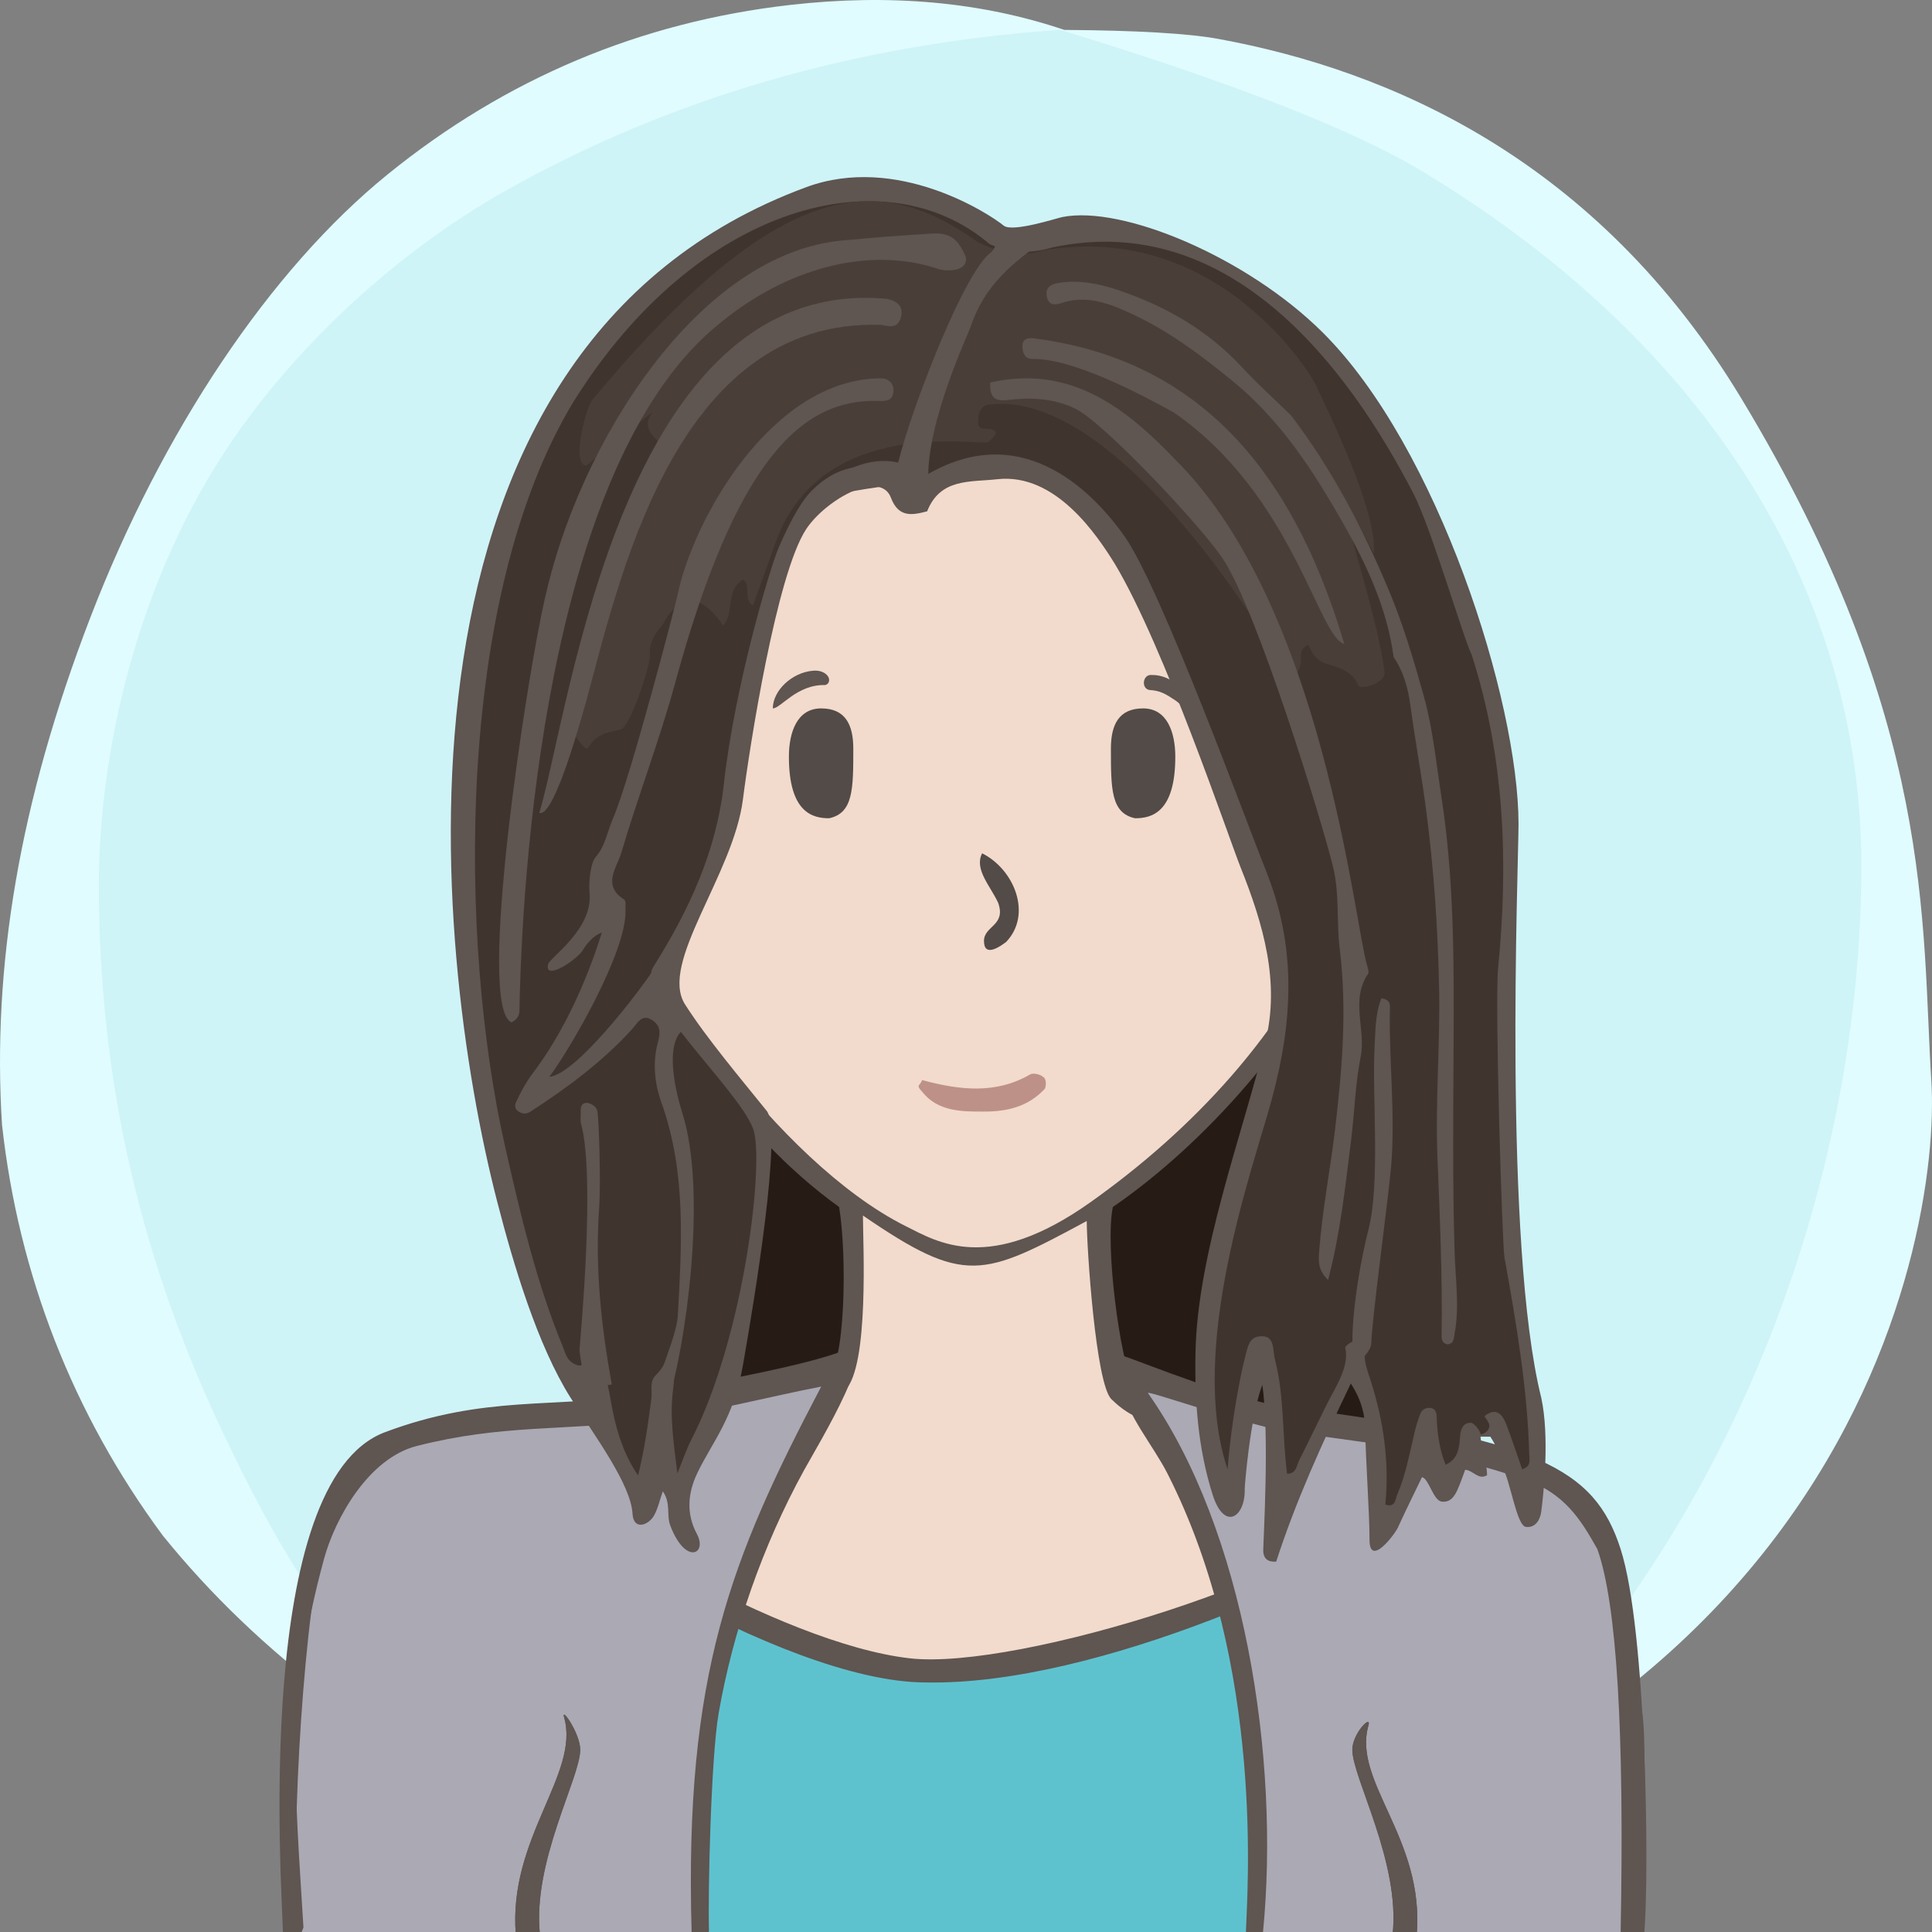 <?xml version="1.0" encoding="UTF-8"?>
<svg width="240px" height="240px" viewBox="0 0 240 240" version="1.1" xmlns="http://www.w3.org/2000/svg" xmlns:xlink="http://www.w3.org/1999/xlink">
  <rect x="0" y="0" width="240" height="240" fill="#808080" stroke="none"/>
  <title>Beste Freundin gesucht</title>
  <desc>Profilbild</desc>
  <g id="beste-freundin-gesucht" stroke="none" stroke-width="1" fill="none" fill-rule="evenodd">
    <g fill="none" fill-rule="evenodd">
        <path fill="#E0FCFF" d="M239.919,134.308 C241.162,153.816 229.215,227.784 119.966,239.778 C107.376,240.801 91.116,238.421 73.512,229.716 L70.166,227.784 C48.166,217.709 32.063,205.38 20.226,190.756 C9.026,175.619 2.295,158.277 0.25,139.719 C-0.993,120.21 2.363,99.697 11.237,76.672 C20.11,53.648 33.526,33.512 48.192,21.632 C62.859,9.752 79.517,2.745 98.132,0.616 C110.542,-0.803 121.903,0.229 132.215,3.714 C141.256,3.779 147.637,4.153 151.36,4.836 C172.633,8.738 198.376,19.798 216.309,49.488 C240.53,89.588 238.676,114.799 239.919,134.308 Z"/>
        <path fill="#CEF4F8" d="M131.682,3.697 C153.137,10.258 168.153,16.128 176.728,21.308 C212.772,43.078 231.222,74.142 231.222,107.547 C231.222,140.935 219.745,176.053 199.239,203.013 C194.35,209.441 186.113,217.023 174.529,225.761 C152.192,235.106 134.015,239.778 120,239.778 C105.985,239.778 88.75,235.544 68.294,227.074 C60.428,221.353 55.199,217.218 52.607,214.671 C39.783,202.071 33.301,189.66 27.998,178.611 C17.633,157.012 12.278,134.629 12.278,109.879 C12.278,96.555 15.529,77.178 25.631,59.817 C34.294,44.927 48.652,31.63 62.877,23.647 C83.417,12.12 106.352,5.47 131.682,3.697 Z"/>
    </g>
    <!-- Hair --><!-- mittellang --><path d="M117.5,218 C151.466,218 178,206.639 178,155 C178,103.361 151.466,34 117.5,34 C83.534,34 67,72.861 67,124.5 C67,176.139 83.534,218 117.5,218 Z" fill="#40352e"></path><path d="M117.5,218 C151.466,218 178,206.639 178,155 C178,103.361 151.466,34 117.5,34 C83.534,34 67,72.861 67,124.5 C67,176.139 83.534,218 117.5,218 Z" fill="#271c15"></path><!-- Head --><!-- Gesicht normal --><path d="M204.239,215.941 C203.891,200.941 193.503,185.068 175.905,181.12 C158.308,177.171 142.239,174.941 140.711,171.961 C139.183,168.98 137.239,154.941 138.239,149.941 C149.731,142.039 161.239,128.941 167.466,115.759 C172.494,112.941 175.264,105.123 177.239,97.941 C179.215,90.759 178.06,83.439 172.494,83.439 L170.239,83.439 C170.239,83.439 169.035,73.328 167.239,67.941 C157.239,42.941 134.606,34.061 111.622,37.832 C98.694,40.346 77.146,52.555 73.017,75.72 C72.657,78.413 72.298,84.337 72.298,84.337 C72.298,84.337 69.964,83.8 68.887,84.337 C63.239,86.941 65.239,94.941 66.239,98.941 C68.574,105.82 71.239,109.941 76.787,114.862 C83.239,126.941 91.311,140.604 104.239,149.941 C105.239,155.941 105.049,169.903 102.644,171.422 C100.239,172.941 81.859,175.863 64.239,179.941 C46.62,184.019 35.778,196.163 35.239,213.941 C34.701,231.719 35.239,239.941 35.239,239.941 L201.239,239.941 L204.239,239.941 C204.239,239.941 204.588,230.941 204.239,215.941 Z" fill="#5F5551"></path><path d="M178,184.678 C147,176.356 143,178.678 138.056,173.804 C136.106,171.881 135,154.91 135,151.678 C122,158.678 119.866,159.678 107.197,151 C107.197,154.412 108,169.678 105,172.678 C102,175.678 57,181.322 48,191 C40.647,198.907 38,207.406 38,217.678 C38,220.336 38,239.678 38,239.678 L169.291,239.792 L201,239.819 C201,239.819 209,193 178,184.678 Z" fill="#f2dbcc"></path><path d="M79.505,112.314 C70.505,110.386 66.505,94.314 68.505,88.314 C69.505,85.607 75.616,87.582 75.616,87.582 C75.616,87.582 75.725,70.427 83.505,60.314 C93.505,47.314 108.108,40 122.841,40 C134.505,40 141.654,43.413 150.505,49.314 C168.505,61.314 168.809,87.942 168.809,87.942 C168.809,87.942 171.148,87.176 172.58,87.044 C180.505,86.314 172.58,112.314 165.936,113.261 C159.505,128.314 148.169,140.314 135.505,149.314 C122.841,158.314 116.505,154.314 112.505,152.314 C96.505,144.314 79.505,119.314 79.505,112.314 Z" fill="#f2dbcc"></path><path d="M67.087,240.446 C66.087,231.446 72.087,220.943 72.087,217.446 C72.087,215.446 69.667,211.976 70.087,213.446 C72.087,220.446 63.087,228.446 64.087,240.446 L67.087,240.446 Z" fill="#5F5551"></path><path d="M171.078,240.446 C170.078,231.446 176.078,220.943 176.078,217.446 C176.078,215.446 173.658,212.976 174.078,214.446 C176.078,221.446 167.078,228.446 168.078,240.446 L171.078,240.446 Z" fill="#5F5551" transform="translate(172.039, 227.223) scale(-1, 1) translate(-172.039, -227.223) "></path><path d="M141,101.648 C138,101 138,98 138,93 C138,90 139,88 142,88 C145,88 146,91 146,94 C146,101 143,101.648 141,101.648 Z" fill="#534B48"></path><path d="M101,101.648 C98,101 98,98 98,93 C98,90 99,88 102,88 C105,88 106,91 106,94 C106,101 103,101.648 101,101.648 Z" fill="#534B48" transform="translate(102, 94.824) scale(-1, 1) translate(-102, -94.824) "></path><path d="M128.004,133.448 C128.363,133.267 129.261,133.448 129.62,133.807 C129.98,133.985 129.98,134.883 129.8,135.244 C127.645,137.576 124.944,138.084 122.222,138.084 C119.5,138.084 116.512,138.115 114.537,135.603 C113.687,134.698 114.358,134.883 114.537,134.165 C119.206,135.422 123.695,135.96 128.004,133.448 Z" fill="#BE9188"></path><path d="M125,117 C124.252,117.573 122.234,119 122.234,116.888 C122.234,115 125,115 124,112.162 C123,110 121,108 122,106 C126,108 128.252,113.573 125,117 Z" fill="#534B48"></path><path d="M100.973,83.32 C101.71,83.254 102.321,83.442 102.719,83.848 C103.146,84.288 103.098,84.947 102.499,85.101 C99,85 96.984,88.001 96,88 C96.014,85.769 98.38,83.547 100.973,83.32 Z" fill="#5F5551"></path><path d="M142.774,85.917 C141.701,85.858 141.721,84.008 142.907,84.035 C145.299,83.758 148.242,85.917 148.242,88.175 C147.625,88.098 146.613,87.211 146.076,86.92 C144.803,86.229 144.124,85.876 142.774,85.917 Z" fill="#5F5551" transform="translate(145.117, 86.093) rotate(5) translate(-145.117, -86.093) "></path><!-- Outfit --><!-- blazer --><g><path d="M64,183 C56,186 32,188 38,240 L201,240 C205,209.333 197.333,190.667 178,184 C160,197.333 141.667,205 123,207 C104.333,209 84.667,201 64,183 Z" fill="#5ec2ce"></path><path d="M166.855,179.925 C170.281,180.07 171.414,182.932 173.478,184.631 C165.314,194.498 126.758,207.427 113.203,206.118 C96.941,204.549 69.532,188.268 68.785,185.079 C68.803,183.434 70.641,183.286 72.107,182.396 C73.061,181.815 74.456,181.469 74.291,179.88 C73.258,179.084 61.05,182.407 61.809,184.012 C63.936,188.502 97.258,209.397 115.255,209.083 C136.836,209.13 167.178,193.941 175.309,187.973 C178.334,185.753 178.756,184.504 176.846,181.26 C173.401,180.249 169.754,179.875 166.855,179.925 Z" fill="#5F5551" transform="translate(119.888, 194.423) rotate(1) translate(-119.888, -194.423) "></path><path d="M40.494,189.983 C46.106,170.088 82.406,175.581 103.963,171.176 C88.311,188.736 87,233.5 87,240 L37,240 C36.064,227.162 37.83,199.428 40.494,189.983 Z" fill="#AAA9B4"></path><path d="M89.268,212.86 C91.038,202.632 94.737,191.999 99.868,182.661 C101.739,179.264 109.996,165.738 104.537,167.872 C99.078,170.006 82.594,172.782 79.598,173.258 C68.779,174.974 60.238,173.258 47.823,177.912 C31.443,184.052 35,234 35.141,239.939 C35.236,243.898 36.087,243.73 37.696,239.434 C36.628,221.764 35.44,211.239 40.259,193.625 C41.629,188.611 45.776,181.153 51.772,179.625 C62.334,176.931 69.851,177.75 80.385,176.482 C87.46,175.63 95.602,173.475 102.017,172.245 C90.769,193.625 85,208 85.915,240.009 C85.996,242.843 86.716,242.806 88.075,239.898 C87.924,234.928 88.334,218.292 89.268,212.86 Z" fill="#5F5551"></path><path d="M203,240 C202.415,245.435 153.79,251.934 156,240 C161,213 141,172 141,172 C158,177 187.17,177.891 196.349,186.997 C202.627,193.224 203.361,236.65 203,240 Z" fill="#AAA9B4"></path><path d="M145,183 C143.291,179.652 140.115,175.928 139.249,172.201 C139.249,167.201 136.249,167.33 139.249,168.33 C142.249,169.33 153.489,173.994 160,174.817 C190.935,178.725 198.085,182.353 201.32,192.434 C204.556,202.515 204.892,233.028 204.258,240.062 C204.258,241.997 203.279,242.009 201.32,240.098 C201.804,215.08 200.84,199.192 198.429,192.434 C196.429,188.894 194.391,185.416 189.183,183.705 C179.496,180.524 173.381,179.601 160.747,177.98 C155.605,177.321 142.281,172.596 142.6,173.049 C154.6,190.049 159.026,218.401 156.89,240.062 C156.587,243.139 155.88,243.151 154.769,240.098 C154.89,235.521 157.249,207 145,183 Z" fill="#5F5551"></path><path d="M67.078,240.353 C66.078,231.353 72.078,220.85 72.078,217.353 C72.078,215.353 69.658,211.883 70.078,213.353 C72.078,220.353 63.078,228.353 64.078,240.353 L67.078,240.353 Z" fill="#5F5551"></path><path d="M171.069,240.353 C170.069,231.353 176.069,220.85 176.069,217.353 C176.069,215.353 173.649,212.883 174.069,214.353 C176.069,221.353 167.069,228.353 168.069,240.353 L171.069,240.353 Z" fill="#5F5551" transform="translate(172.03, 227.13) scale(-1, 1) translate(-172.03, -227.13) "></path><path d="M67.078,240.353 C66.078,231.353 72.078,220.85 72.078,217.353 C72.078,215.353 69.658,211.883 70.078,213.353 C72.078,220.353 63.078,228.353 64.078,240.353 L67.078,240.353 Z" fill="#5F5551"></path><path d="M171.069,240.353 C170.069,231.353 176.069,220.85 176.069,217.353 C176.069,215.353 173.649,212.883 174.069,214.353 C176.069,221.353 167.069,228.353 168.069,240.353 L171.069,240.353 Z" fill="#5F5551" transform="translate(172.03, 227.13) scale(-1, 1) translate(-172.03, -227.13) "></path></g><!-- Makeup --><!-- mu 3-8 Manipuliert in Hauptdatei-->
<!-- Extras --><!-- Creolen silber --><g><path d="M75.409,118.208 C74.641,118.208 73.3,117.84 72.955,115.371 C72.842,113.582 72.968,111.758 73.315,110.023 C73.433,109.418 73.754,107.813 75.384,107.813 C76.181,107.845 76.768,108.16 77.132,108.703 C77.495,109.247 77.577,109.935 77.36,110.593 C76.841,112.161 77.037,113.74 77.299,115.356 C77.383,115.86 77.44,116.811 76.896,117.514 C76.577,117.93 76.117,118.168 75.568,118.202 L75.409,118.208 Z" fill="#AFAFAF"></path><path d="M75.385,106.876 L75.385,106.876 C74.301,106.876 72.907,107.387 72.42,109.834 C72.059,111.651 71.926,113.56 72.039,115.356 L72.043,115.429 L72.053,115.502 C72.524,118.881 74.739,119.146 75.409,119.146 C75.478,119.146 75.551,119.144 75.622,119.138 C76.427,119.087 77.133,118.716 77.611,118.097 C78.177,117.366 78.385,116.337 78.199,115.199 C77.947,113.65 77.773,112.257 78.224,110.896 C78.531,109.966 78.403,108.947 77.883,108.171 C77.361,107.389 76.498,106.917 75.516,106.877 L75.48,106.877 L75.385,106.876 Z M75.385,108.751 C75.405,108.751 75.423,108.751 75.445,108.752 C76.348,108.79 76.735,109.568 76.496,110.292 C75.916,112.051 76.113,113.761 76.4,115.508 C76.525,116.273 76.398,117.211 75.511,117.267 C75.476,117.271 75.442,117.271 75.409,117.271 C74.464,117.271 74.02,116.399 73.86,115.238 C73.761,113.656 73.869,111.914 74.206,110.209 C74.347,109.51 74.537,108.751 75.385,108.751 L75.385,108.751 Z" fill="#5F5551"></path><path d="M170.525,118.202 C169.976,118.167 169.516,117.929 169.195,117.514 C168.653,116.811 168.709,115.861 168.791,115.354 C169.056,113.74 169.249,112.161 168.731,110.594 C168.514,109.934 168.598,109.246 168.961,108.704 C169.324,108.16 169.912,107.845 170.61,107.815 L170.614,107.815 C172.338,107.815 172.658,109.418 172.778,110.022 C173.123,111.756 173.249,113.582 173.143,115.298 C172.793,117.839 171.452,118.208 170.682,118.208 L170.525,118.202 Z" fill="#AFAFAF"></path><path d="M170.706,106.876 L170.67,106.876 L170.577,106.877 C169.595,106.917 168.73,107.389 168.209,108.171 C167.689,108.947 167.561,109.966 167.867,110.896 C168.318,112.257 168.147,113.65 167.893,115.199 C167.707,116.337 167.915,117.366 168.48,118.097 C168.959,118.716 169.665,119.087 170.467,119.138 C170.542,119.144 170.613,119.146 170.683,119.146 C171.352,119.146 173.567,118.881 174.038,115.502 L174.049,115.429 L174.053,115.356 C174.166,113.56 174.033,111.651 173.671,109.834 C173.184,107.387 171.79,106.876 170.706,106.876 M170.706,108.751 C171.555,108.751 171.745,109.51 171.885,110.209 C172.223,111.914 172.33,113.656 172.232,115.238 C172.071,116.399 171.628,117.271 170.683,117.271 C170.65,117.271 170.615,117.271 170.581,117.267 C169.694,117.211 169.566,116.273 169.692,115.508 C169.978,113.761 170.175,112.051 169.595,110.292 C169.356,109.568 169.743,108.79 170.646,108.752 C170.668,108.751 170.686,108.751 170.706,108.751" fill="#5F5551"></path></g><!-- Hair --><!-- mittellang --><g ><g ><path d="M188.636,102.358 C188.636,87.085 178.64,55.52 164.273,41.264 C154.86,31.925 139.394,25.463 131.955,26.964 C131.258,27.105 125.752,28.902 124.683,28.027 C122.817,26.504 111.415,19.099 100.165,23.246 C45.895,43.257 53.623,117.632 61.745,149.197 C63.754,157.007 66.755,167.098 70.881,173.635 C73.926,178.46 78.36,184.35 78.576,188.056 C78.699,190.147 80.57,189.494 81.259,188.24 C81.741,187.362 81.945,186.355 82.336,185.262 C83.362,186.702 82.781,188.213 83.255,189.477 C85.12,194.458 87.927,193.087 86.566,190.546 C85.245,188.079 85.405,185.524 86.631,182.973 C88.527,179.031 91.121,176.236 92.289,169.598 C93.761,161.231 97.193,140.415 95.244,137.997 C92.115,134.111 87.774,128.978 85.092,124.76 C81.842,119.648 91.096,108.691 92.289,99.304 C93.122,92.757 96.466,71.269 100.165,65.702 C101.585,63.565 104.643,61.246 107.16,60.592 C108.641,60.206 110.129,60.385 110.665,61.808 C111.609,64.316 113.278,64.018 115.17,63.518 C116.816,59.387 120.463,59.912 123.889,59.53 C131.144,58.722 136.282,66.479 138.517,70.093 C144.632,80.317 152.612,103.998 154.143,107.83 C156.904,114.746 159.041,121.988 157.188,129.403 C154.247,141.172 148.761,155.71 148.509,167.968 C148.384,174.012 148.814,179.931 150.64,185.681 C152.105,190.294 154.744,188.447 154.622,184.906 C154.624,184.68 155.252,176.198 156.805,172.034 C157.723,178.051 156.926,191.5 156.925,192.58 C156.923,193.65 157.532,194.061 158.532,193.993 C160.963,186.488 164.204,179.352 167.803,171.865 C169.234,174.077 169.58,175.922 169.602,177.796 C169.643,181.428 170.127,187.772 170.127,191.273 C170.127,194.773 173.275,190.582 173.641,189.78 C174.613,187.645 175.659,185.544 176.642,183.5 C177.508,183.658 178.026,186.412 179.105,186.536 C180.164,186.658 180.666,185.902 181.041,185.089 C181.401,184.311 181.664,183.487 182.01,182.58 C182.989,182.635 183.668,183.911 184.728,183.254 C184.713,181.627 184.023,180.096 183.917,178.472 L185.134,178.472 C185.874,179.596 186.683,181.251 186.689,182.397 C187.62,183.934 188.395,189.527 189.551,189.677 C190.769,189.835 191.338,188.737 191.46,187.772 C191.764,185.413 192.505,178.434 191.46,173.635 C186.711,154.597 188.636,107.503 188.636,102.358 Z" fill="#5F5551"></path><path d="M186.887,156.19 C186.603,154.61 185.683,124.559 186.097,120.333 C187.395,107.101 186.912,94.071 182.813,81.327 C181.797,79.327 177.806,65.624 175.579,61.311 C167.511,45.7 152.838,26.056 130.763,30.73 C127.014,31.916 124.023,30.807 122.96,30.342 C110.047,19.254 86.613,25.262 71.235,49.914 C56.451,74.316 57.018,117.189 62.739,142.409 C64.62,150.704 66.639,159.364 69.88,167.197 C70.239,168.063 70.383,169.156 71.729,169.59 C72.716,170.103 74.529,166.131 75.807,173.643 C76.376,176.998 77.224,180.31 79.263,183.287 C80.058,180.087 80.509,176.905 80.917,173.718 C81.041,172.746 80.652,171.632 81.448,170.85 C82.481,169.838 83.012,168.623 83.31,167.356 C83.686,169.034 83.869,170.716 83.637,172.418 C83.163,175.879 83.659,178.967 84.143,183.024 C84.902,181.161 85.283,180.006 85.839,178.929 C92.512,165.992 95.038,143.921 93.527,140.132 C91.496,135.038 78.812,123.82 81.153,120.112 C85.624,113.026 89,105.693 89.915,97.417 C91.26,85.238 95.669,70.513 96.685,68.139 C97.635,65.919 99.202,62.581 100.867,60.924 C103.851,57.951 107.012,57.343 111.614,58.379 C112.66,59.006 113.047,59.544 115.02,59.043 C126.536,52.212 135.294,60.407 139.677,66.6 C144.204,72.993 154.873,102.22 157.243,108.115 C160.95,117.337 160.764,126.338 157.97,136.62 C155.67,145.082 147.464,167.542 152.497,182.528 C152.948,176.445 154.187,170.612 154.338,169.988 C155.027,167.131 155.078,166.042 156.707,165.992 C158.385,165.939 158.081,167.733 158.377,168.881 C159.576,173.52 159.262,178.322 159.885,183.072 C161.043,183.099 161.061,182.052 161.405,181.37 C162.589,179.027 163.725,176.657 164.894,174.306 C165.835,172.412 167.7,169.711 167.102,167.395 C167.042,167.165 169.573,165.132 169.511,168.136 C169.486,169.305 169.895,170.353 170.24,171.421 C171.87,176.46 172.61,181.611 172.093,186.899 C173.343,187.336 173.323,186.245 173.558,185.697 C174.604,183.272 175.073,180.671 175.681,178.112 C175.881,177.264 176.12,176.415 176.444,175.61 C176.632,175.146 177.081,174.854 177.635,174.891 C178.273,174.934 178.447,175.456 178.465,175.937 C178.54,177.943 178.764,179.915 179.579,181.968 C181.256,181.174 181.274,179.692 181.397,178.22 C181.464,177.435 181.871,176.676 182.746,176.75 C183.176,176.786 183.907,177.83 183.907,178.112 C183.907,178.394 185.396,177.717 184.922,176.75 C184.5,175.891 184.084,176.021 184.943,175.572 C186.097,174.968 186.753,175.978 187.121,176.948 C187.822,178.788 188.438,180.661 189.09,182.521 C190.219,182.163 189.988,181.407 189.966,180.648 C189.743,172.39 188.345,164.288 186.887,156.19 Z" fill="#40352e"></path><path d="M163.4,47.727 C162.699,46.23 151.068,27.384 129.58,31.114 C125.854,32.303 122.557,30.568 121.5,30.099 C109.409,21.466 97.248,21.269 73.517,49.755 C72.618,51.104 71,57.899 72.846,57.82 C73.658,57.171 81.602,50.595 81.017,51.326 C79.889,52.73 80.7,53.758 81.675,54.746 C78.845,63.185 71.013,89.558 71,90.57 C71.146,91.156 72.789,93.415 73.05,92.933 C73.995,91.18 75.443,90.994 77.097,90.62 C78.296,90.35 80.834,82.527 80.727,81.418 C80.578,79.85 81.414,78.604 82.394,77.476 C82.841,76.582 85.587,71.427 89.818,77.692 C91.309,76.116 90.02,73.29 92.356,71.986 C93.29,72.826 92.339,74.51 93.529,75.213 C94.778,71.795 95.685,69.27 96.25,67.637 C101.923,51.23 122.12,55.557 122.825,54.878 C123.645,54.087 124.128,53.687 123.176,53.339 C122.572,53.118 121.542,53.596 121.501,52.501 C121.471,51.684 121.599,50.756 122.513,50.307 C139.133,47.727 158.759,81.712 159.375,82.797 C160.232,83.513 161.121,84.575 161.569,82.446 C161.732,81.676 161.23,80.64 162.545,80.097 C163.002,81.266 163.556,82.117 165.017,82.53 C166.33,82.903 168.111,83.434 168.743,85.217 C168.895,85.648 172.038,85.037 172,83.494 C170.523,72.657 162.438,52.547 170.682,68.815 C171.067,63.397 165.133,51.43 163.4,47.727 Z" fill="#4a3f38"></path><path d="M84.153,73.981 C83.958,74.942 78.307,96.71 76.145,101.68 C75.448,103.279 75.198,105.08 74.007,106.453 C73.291,107.276 73.122,109.859 73.233,110.857 C73.734,115.395 68.3,118.939 68.09,119.782 C67.542,121.966 71.772,119.213 72.496,117.89 C72.791,117.353 73.757,116.158 74.762,115.852 C72.825,122.051 69.937,128.366 66.167,133.351 C65.319,134.474 64.705,135.639 64.123,136.866 C63.885,137.363 63.981,137.852 64.51,138.137 C64.968,138.386 65.411,138.402 65.89,138.093 C70.475,135.127 74.84,131.889 78.553,127.807 C79.151,127.15 79.701,125.913 80.953,126.686 C82.061,127.372 82.067,128.247 81.709,129.571 C81.046,132.023 81.321,134.618 82.175,137.003 C85.277,145.666 84.679,154.625 84.194,163.535 C84.064,165.914 81.272,172.29 81.294,173.033 C82.227,173.283 82.863,174.411 83,174 C85,168 88.005,148.359 84.732,138.16 C84.162,136.386 82.304,129.623 85,127.807 C84.555,127.04 82.007,121.542 81.654,119.747 C79.252,123.504 71.444,133.519 68.24,133.765 C71.034,130.021 77.806,118.187 77.7,113.204 C77.689,112.703 77.794,111.913 77.538,111.75 C74.745,109.954 76.624,107.818 77.181,105.934 C79.265,98.872 81.915,92.003 83.856,84.885 C91.367,57.337 99.475,49.57 108.963,49.806 C109.958,49.829 110.791,49.875 110.974,48.773 C111.152,47.696 110.378,47 109.44,47 C95.9,47 86.057,64.568 84.153,73.981 Z" fill="#5F5551"></path><path d="M72.009,167.453 C71.903,168.531 72.787,171.141 72.548,173 C73.587,172.535 74.719,172.169 76,171.983 C74.681,164.738 73.901,157.452 74.428,150.074 C74.654,146.929 74.398,138.836 74.201,137.977 C74.004,137.116 72.009,136.241 72.137,138.101 C72.171,138.602 72.051,139.134 72.181,139.607 C74,146.226 72.07,166.345 72.009,167.453" fill="#5F5551"></path><path d="M172.658,125.204 C172.669,124.746 172.684,124.186 171.601,124 C170.837,125.964 170.858,128.1 170.748,130.226 C170.443,136.122 171.476,146.944 170.007,152.699 C168.528,158.494 167.623,165.971 168.153,168.497 C168.461,169.974 170.323,167.813 170.341,166.951 C170.402,164 172.426,149.191 172.79,145.102 C173.384,138.477 172.514,131.84 172.658,125.204" fill="#5F5551"></path><path d="M123.096,31.357 C119.823,33.669 113.241,50.655 111.575,57.463 C108.07,56.654 103.791,58.342 101,62 C105.23,60.875 115.322,59.688 115.318,59.607 C115.085,52.476 120.248,41.583 120.654,40.38 C122.316,35.475 125.87,32.474 130,29.744 C129.516,28.899 124.884,28.682 123.924,29.575 C123.886,29.919 123.556,31.033 123.096,31.357 Z" fill="#5F5551"></path><path d="M123.008,47.516 C132.897,45.301 139.752,50.534 146.057,57.162 C164.373,75.354 168.249,114.669 169.814,119.891 C169.921,120.245 170.094,120.759 169.937,120.988 C167.721,124.243 169.701,127.861 169.03,131.256 C168.347,134.706 168.268,138.251 167.826,141.732 C167.107,147.405 166.522,153.128 164.979,159 C163.714,157.774 163.776,156.675 163.873,155.408 C164.257,150.374 165.228,145.424 165.83,140.421 C166.734,132.894 167.349,125.416 166.427,117.857 C166.014,114.485 166.42,111.057 165.598,107.697 C164.144,101.754 156.129,75.723 151.888,69.385 C149.164,65.315 137.125,52.458 133.507,50.73 C130.825,49.449 127.964,49.347 125.096,49.7 C123.297,49.92 122.94,48.995 123.008,47.516" fill="#5F5551"></path><path d="M173.127,81.647 C172.315,75.576 169.742,70.064 166.797,64.911 C163.114,58.461 159.089,52.194 153.11,47.324 C149.203,44.141 145.303,41.193 140.748,39.062 C137.858,37.71 135.011,36.575 131.782,37.663 C130.959,37.94 130.273,37.88 130.055,36.904 C129.804,35.785 130.441,35.328 131.456,35.157 C133.992,34.731 136.475,35.222 138.814,36.007 C144.673,37.972 149.952,40.95 154.232,45.567 C156.181,47.67 158.32,49.596 160.373,51.602 C165.463,58.268 169.286,65.609 172.534,73.349 C174.332,77.636 175.634,82.046 176.867,86.463 C177.997,90.521 178.407,94.79 179.057,98.977 C180.655,109.269 180.621,119.645 180.57,130.023 C180.528,138.54 180.437,147.064 180.697,155.573 C180.8,158.935 181.32,162.272 180.704,165.63 C180.597,166.216 180.643,166.901 179.839,167 C179.127,166.902 179.074,166.322 179.082,165.874 C179.192,158.493 178.858,151.129 178.566,143.754 C178.293,136.827 178.905,129.832 178.773,122.906 C178.631,115.452 178.126,107.958 177.145,100.503 C176.576,96.188 175.777,91.911 175.198,87.601 C174.919,85.521 174.371,83.437 173.127,81.647" fill="#5F5551"></path><path d="M167,80 C163.76,79.161 160.634,61.519 145.868,51.276 C141.648,48.922 133.214,44.505 128.3,44.591 C127.249,44.608 127.022,43.744 127.001,43.047 C126.971,42.025 127.797,41.903 128.604,42.052 C151.088,44.996 161.463,61.419 167,80" fill="#5F5551"></path><path d="M104.804,29.86 C108.137,29.54 112.491,29.201 115.841,29.012 C118.165,28.881 119.035,29.837 119.957,31.85 C120.418,33.969 117.018,33.721 116.259,33.312 C107.758,30.599 97.662,33.355 89.448,40.133 C68.965,56.488 64.938,103.702 64.525,125.598 C64.499,126.09 64.326,126.575 63.567,127 C59.07,125.325 65.462,84.016 67.644,74.551 C71.91,54.909 86.894,31.375 104.804,29.86" fill="#5F5551"></path><path d="M110.17,37.125 C111.407,37.382 112.313,38.026 111.898,39.464 C111.528,40.747 110.657,40.604 109.51,40.362 C83.555,39.399 76.758,72.927 72.714,87.487 C72.4,88.453 68.913,101.617 67,100.977 C70.873,87.992 77.235,34.072 110.17,37.125" fill="#5F5551"></path></g></g>    </g>
</svg>
